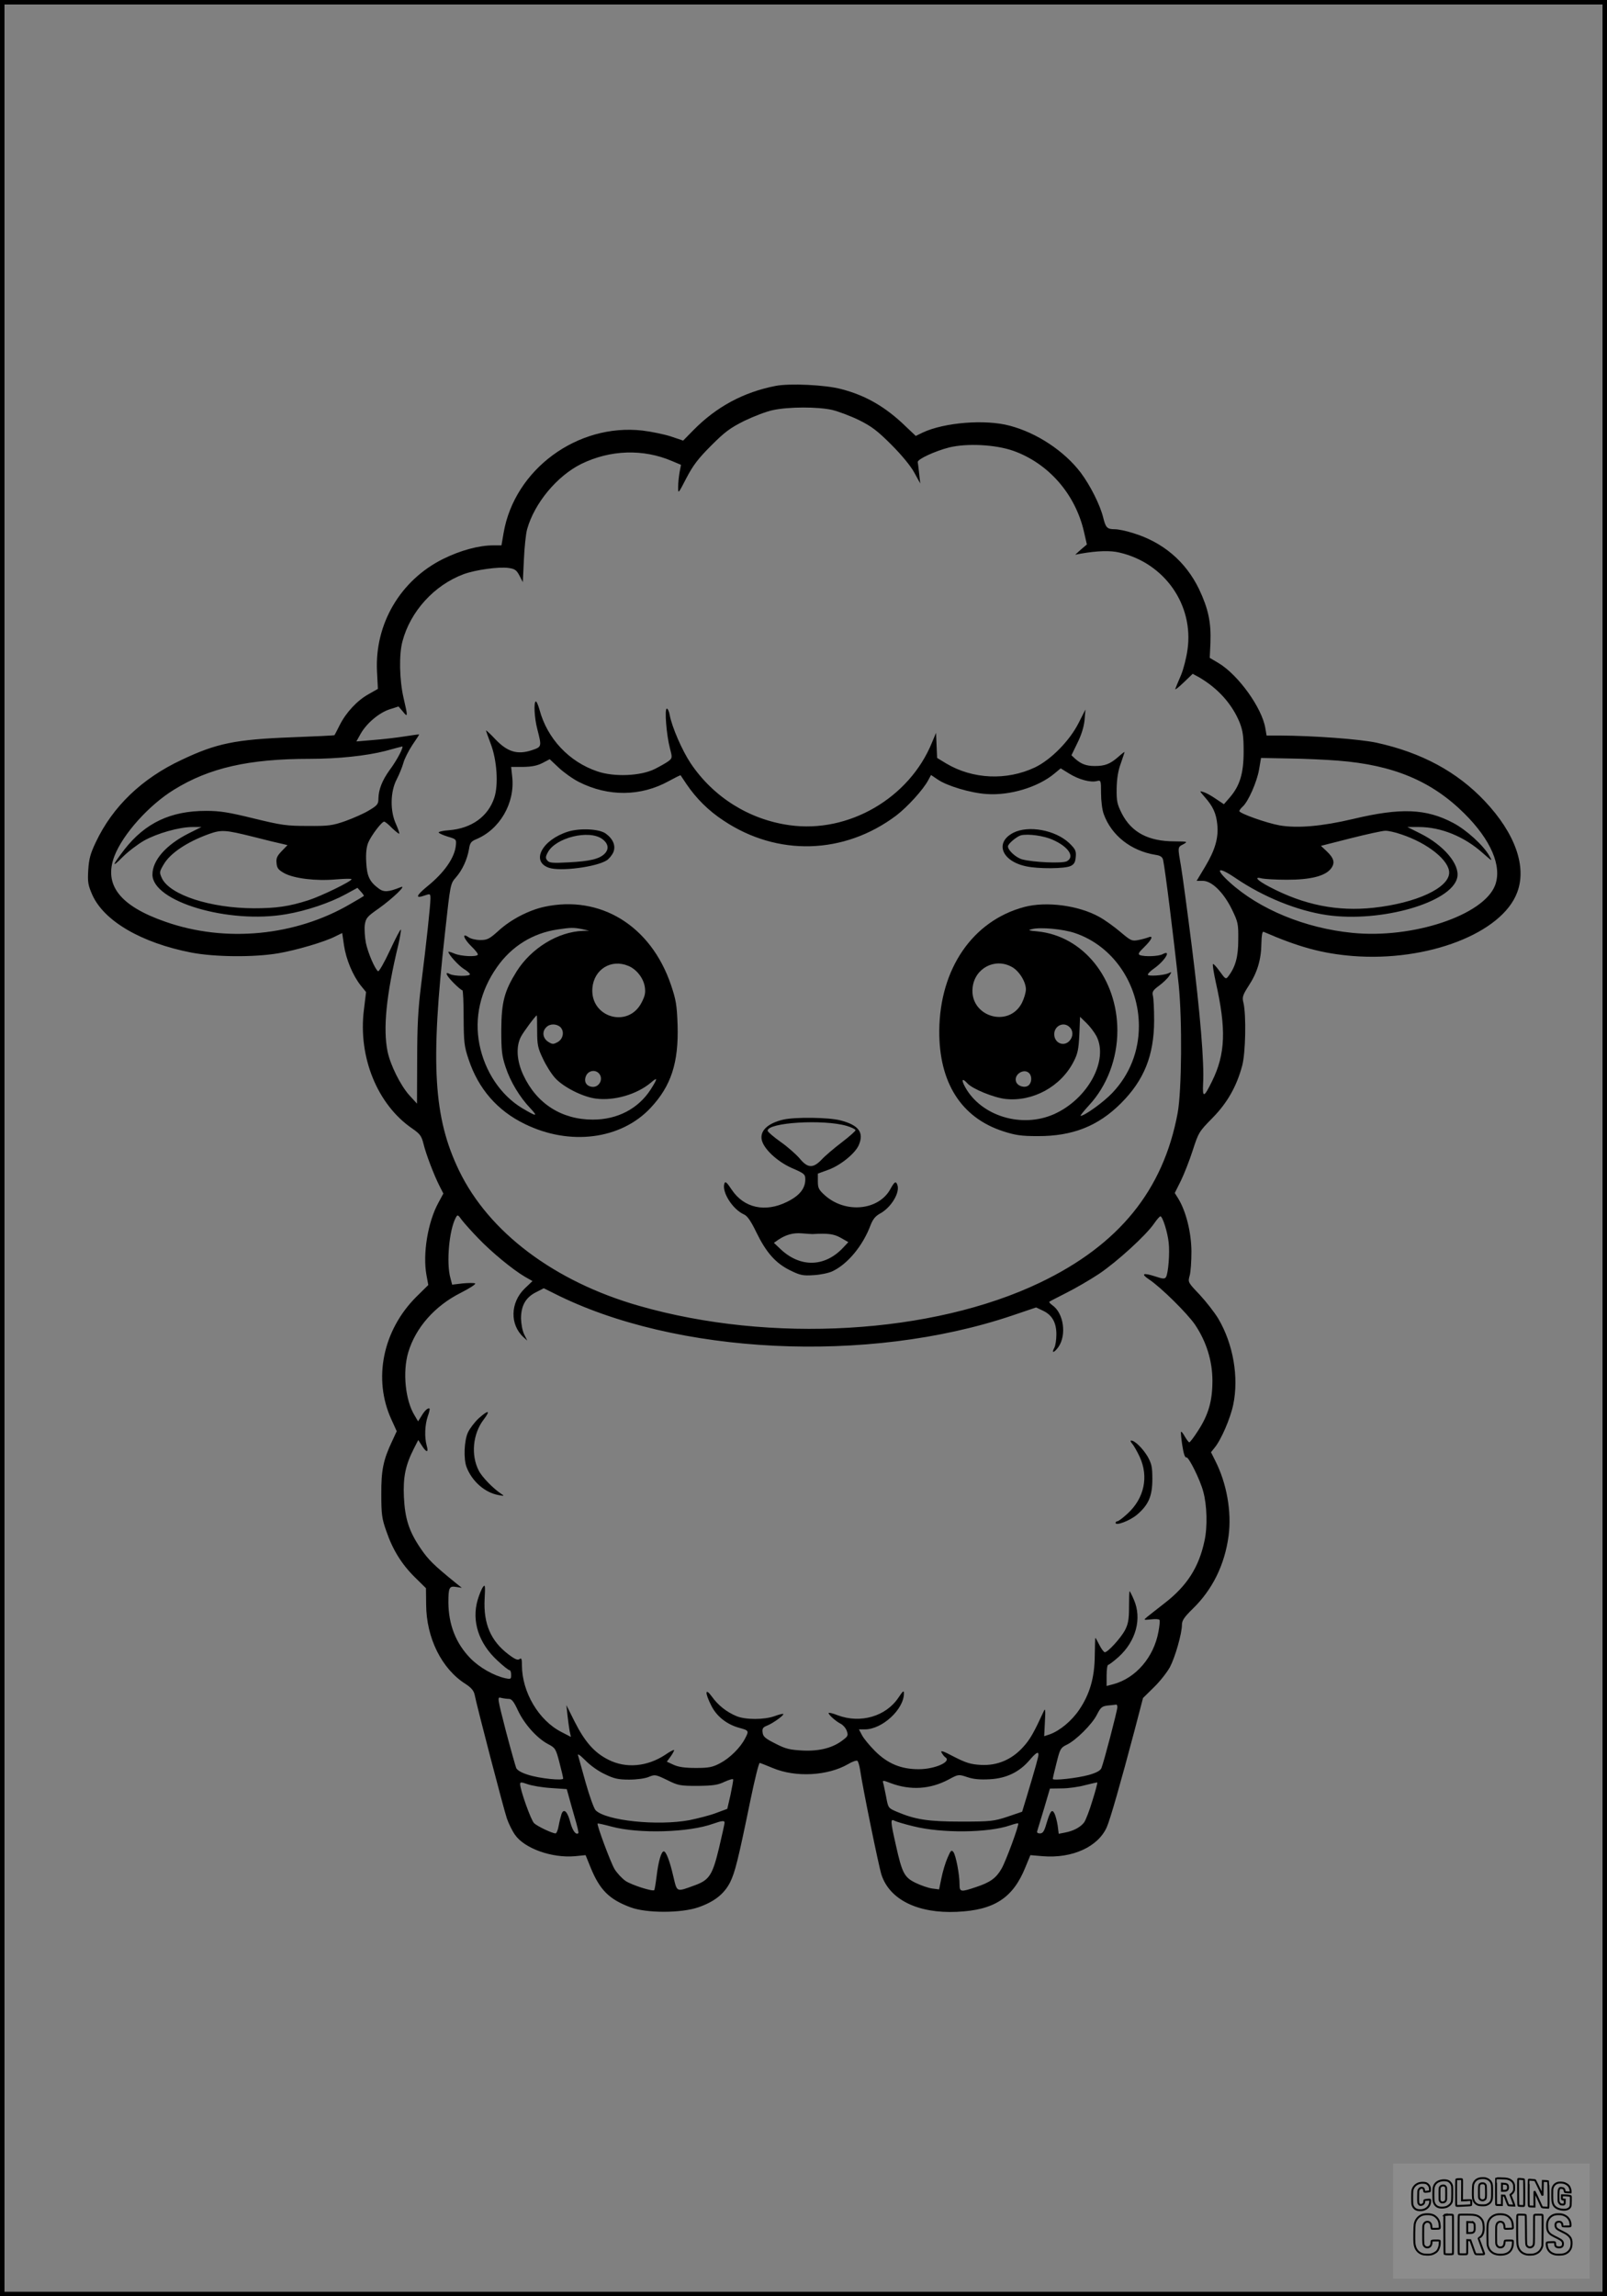 <?xml version="1.0" encoding="UTF-8"?>
<svg xmlns="http://www.w3.org/2000/svg" version="1.0" width="896pt" height="1280pt" viewBox="0 0 896 1280" preserveAspectRatio="xMidYMid meet">
  <rect x="0" y="0" width="896" height="1280" fill="#808080" stroke="none"/>
  <g transform="translate(0.00 0.00) scale(1)">
    <g transform="translate(0,1280) scale(0.1,-0.1)" fill="#000000" stroke="none">
      <path d="M4325 10649 c-180 -35 -331 -117 -458 -246 l-58 -59 -68 23 c-37 12 -109 27 -159 33 -363 41 -713 -217 -774 -570 l-12 -70 -46 0 c-80 0 -183 -28 -280 -76 -237 -118 -381 -361 -368 -626 l5 -98 -51 -29 c-64 -35 -127 -103 -162 -173 -14 -29 -28 -54 -29 -56 -2 -2 -110 -7 -241 -12 -313 -12 -418 -34 -610 -125 -223 -104 -386 -261 -480 -460 -30 -63 -38 -92 -42 -155 -4 -68 -1 -84 23 -139 66 -146 274 -267 552 -321 131 -25 348 -27 484 -4 100 17 261 64 320 95 l37 18 10 -69 c12 -79 49 -167 93 -223 l30 -37 -12 -99 c-33 -263 75 -529 270 -662 43 -30 51 -41 62 -84 13 -56 59 -176 90 -237 l21 -41 -27 -50 c-60 -109 -89 -287 -67 -406 l10 -54 -67 -66 c-187 -187 -242 -458 -139 -683 l30 -66 -25 -54 c-50 -105 -62 -164 -61 -298 0 -110 3 -135 28 -205 36 -105 86 -185 160 -258 l61 -60 1 -91 c1 -187 87 -359 220 -443 31 -20 45 -37 50 -58 12 -63 164 -645 180 -691 9 -27 29 -68 45 -91 53 -77 206 -131 334 -120 l60 6 28 -69 c51 -125 104 -178 223 -222 88 -33 281 -33 377 0 90 31 145 75 178 140 27 55 44 121 113 457 24 116 47 209 52 208 5 -1 38 -14 74 -29 127 -53 305 -43 418 22 23 14 46 22 52 19 5 -3 12 -27 16 -53 13 -92 104 -538 119 -583 46 -139 204 -216 420 -206 208 9 313 77 382 248 l28 68 70 -6 c164 -13 307 52 356 162 19 43 78 249 155 540 l47 180 61 60 c34 33 73 83 89 112 29 55 67 187 67 236 0 24 13 43 60 89 110 107 178 244 200 406 18 134 -10 294 -75 421 l-23 46 20 25 c36 43 88 163 104 240 32 153 0 338 -83 479 -21 35 -68 95 -104 134 -66 69 -66 70 -56 106 6 20 10 81 10 136 -1 106 -30 222 -73 293 l-20 32 34 68 c18 37 48 113 66 169 32 99 35 105 109 180 84 85 136 177 167 293 19 70 23 283 7 350 -8 31 -5 42 29 95 48 73 70 146 71 236 1 44 5 68 12 65 198 -86 328 -121 497 -135 417 -33 832 127 917 354 55 144 -11 330 -181 510 -154 163 -352 270 -603 325 -94 20 -348 39 -542 40 l-71 0 -7 41 c-19 114 -151 297 -261 363 l-49 29 4 85 c4 114 -12 189 -64 299 -75 154 -201 261 -369 312 -37 12 -82 21 -100 21 -43 0 -51 8 -65 65 -17 70 -72 179 -125 250 -91 120 -244 222 -396 262 -137 37 -366 18 -485 -38 l-39 -19 -56 53 c-111 108 -223 173 -359 208 -88 24 -289 33 -366 18z m315 -134 c36 -9 103 -34 150 -57 70 -35 102 -59 180 -137 57 -57 109 -120 128 -156 l33 -60 -6 54 c-3 30 -7 59 -8 65 -3 16 97 62 176 82 100 24 257 16 357 -19 196 -70 346 -241 394 -452 l16 -70 -33 -28 -32 -29 32 6 c92 16 165 18 214 6 252 -58 416 -292 380 -542 -6 -44 -22 -107 -36 -141 -15 -34 -29 -69 -32 -77 -3 -8 17 7 46 35 l51 49 33 -18 c108 -62 187 -151 229 -254 18 -47 22 -76 22 -162 0 -121 -21 -190 -77 -255 l-33 -38 -45 30 c-24 17 -55 34 -69 38 -24 8 -23 7 8 -29 45 -51 63 -90 69 -151 8 -75 -12 -143 -67 -235 l-48 -80 34 0 c50 0 115 -63 162 -158 35 -72 37 -81 36 -172 0 -95 -16 -151 -56 -203 -13 -17 -16 -15 -47 28 -18 25 -35 44 -38 41 -3 -3 4 -47 15 -98 60 -264 55 -403 -20 -555 -45 -92 -54 -95 -50 -14 7 116 -16 391 -63 766 -25 198 -52 398 -60 445 -19 110 -20 107 13 124 26 15 24 15 -49 16 -146 0 -240 50 -294 155 -26 52 -30 68 -29 139 1 55 8 100 23 140 11 33 21 61 21 64 0 2 -16 -10 -36 -28 -45 -39 -73 -50 -130 -50 -48 0 -76 11 -110 41 l-20 19 33 68 c22 44 36 89 40 127 l5 60 -38 -75 c-50 -99 -154 -205 -244 -248 -157 -74 -346 -66 -494 22 l-51 31 -3 70 -3 70 -23 -55 c-126 -309 -465 -506 -793 -460 -225 31 -425 156 -552 345 -48 72 -104 201 -117 269 -3 20 -11 36 -16 36 -14 0 -2 -147 17 -220 14 -53 14 -56 -8 -73 -12 -9 -47 -29 -77 -44 -79 -39 -226 -45 -319 -13 -158 53 -280 183 -323 344 -7 25 -16 46 -20 46 -13 0 -9 -91 8 -155 25 -98 25 -98 -31 -117 -80 -26 -135 -10 -202 60 -29 31 -53 53 -53 50 0 -3 12 -37 26 -74 35 -91 44 -229 20 -301 -35 -105 -127 -171 -253 -181 -34 -2 -60 -9 -57 -13 3 -5 26 -15 52 -23 44 -13 47 -15 44 -45 -5 -70 -64 -155 -161 -233 -63 -52 -67 -69 -11 -49 29 10 30 9 30 -19 0 -35 -23 -251 -52 -480 -17 -135 -22 -231 -22 -418 l-1 -244 -43 47 c-49 55 -105 167 -121 243 -26 127 -8 315 60 596 10 44 16 82 14 84 -3 3 -30 -50 -61 -116 -31 -67 -61 -119 -66 -116 -17 11 -56 101 -68 158 -6 32 -9 77 -6 101 6 38 13 46 79 92 77 55 157 132 122 118 -70 -28 -94 -29 -122 -9 -53 39 -67 70 -71 147 -3 50 1 84 11 110 17 40 75 117 89 117 5 0 25 -16 44 -36 20 -19 38 -33 40 -31 2 2 -6 26 -18 53 -34 73 -32 182 4 250 14 27 31 69 37 91 6 23 29 68 50 100 22 32 39 58 38 59 -1 1 -38 -4 -82 -11 -44 -7 -122 -16 -174 -20 l-94 -8 24 43 c33 58 101 116 161 136 l50 16 24 -28 c28 -35 29 -31 4 76 -23 100 -26 242 -6 315 44 167 177 313 340 374 67 25 199 43 252 35 35 -5 44 -12 60 -42 l19 -37 6 125 c3 69 11 145 18 170 41 146 167 297 302 364 162 79 345 85 506 16 l50 -21 -8 -42 c-4 -23 -8 -60 -8 -82 0 -39 0 -39 46 50 37 71 66 109 138 181 76 76 105 98 185 138 52 25 124 53 160 60 88 19 250 19 330 1z m-2411 -1917 c-12 -24 -37 -65 -57 -91 -41 -57 -61 -108 -62 -157 0 -32 -5 -39 -52 -67 -29 -18 -89 -44 -133 -60 -72 -25 -93 -28 -210 -27 -118 0 -145 4 -301 42 -139 34 -187 42 -265 42 -198 0 -339 -67 -455 -215 -69 -90 -74 -107 -11 -43 31 31 85 72 120 92 73 41 197 76 270 76 l50 0 -70 -35 c-126 -63 -203 -150 -203 -230 0 -151 425 -277 746 -221 113 19 245 64 331 111 l66 36 19 -21 c11 -12 18 -23 17 -24 -2 -2 -35 -22 -74 -44 -306 -180 -698 -218 -1033 -100 -254 88 -345 206 -284 366 47 122 192 284 332 370 197 122 418 172 756 172 160 0 317 17 423 44 47 13 89 24 94 25 4 0 -2 -18 -14 -41z m5231 -38 c309 -24 523 -114 705 -295 148 -147 211 -294 171 -400 -64 -167 -460 -299 -796 -265 -263 26 -518 131 -684 282 -86 78 -66 91 35 22 155 -105 343 -181 508 -205 301 -43 695 70 726 209 16 73 -74 180 -206 246 l-72 36 64 0 c123 0 253 -53 355 -144 56 -49 57 -50 38 -17 -32 58 -129 146 -202 184 -151 80 -293 85 -557 22 -174 -41 -310 -53 -410 -36 -73 13 -225 67 -225 80 0 4 9 16 19 25 31 28 79 137 91 206 l11 65 157 -3 c86 -1 209 -7 272 -12z m-4232 -119 c164 -83 345 -81 501 5 35 19 64 34 66 32 1 -2 15 -23 32 -48 55 -81 123 -149 207 -204 301 -201 673 -190 963 28 63 48 152 146 179 198 l15 28 37 -25 c52 -36 183 -75 271 -81 131 -10 289 38 380 114 l35 29 47 -29 c53 -33 118 -51 154 -42 23 6 24 5 24 -68 0 -41 6 -92 15 -116 43 -119 152 -205 288 -227 28 -4 39 -12 43 -28 12 -58 57 -416 87 -697 20 -196 17 -592 -6 -715 -80 -429 -326 -733 -766 -944 -600 -288 -1502 -341 -2237 -130 -472 135 -837 410 -1003 753 -143 296 -161 594 -79 1325 30 274 30 275 61 310 36 41 63 100 73 158 5 34 12 43 38 54 133 54 219 202 203 348 l-6 56 67 0 c49 1 79 7 108 22 l40 21 51 -48 c28 -26 78 -62 112 -79z m-1818 -305 c74 -19 148 -37 164 -40 l29 -7 -32 -33 c-26 -27 -32 -40 -29 -67 2 -28 10 -38 44 -57 55 -29 175 -44 287 -34 48 4 87 5 87 1 0 -12 -171 -95 -240 -117 -109 -35 -180 -45 -305 -45 -242 1 -467 74 -512 167 -15 33 -15 36 10 78 36 62 130 125 252 169 70 25 92 23 245 -15z m6403 13 c148 -49 267 -145 267 -213 0 -85 -183 -170 -421 -196 -201 -22 -388 15 -580 116 -71 37 -91 60 -41 47 15 -3 77 -7 137 -7 131 0 212 20 245 61 25 32 19 58 -23 98 l-32 30 165 42 c91 23 178 42 193 42 15 1 56 -8 90 -20z m-5145 -2253 c75 -78 191 -173 257 -212 l44 -25 -44 -42 c-80 -78 -83 -201 -6 -271 l21 -19 -17 34 c-10 20 -17 57 -18 89 0 72 26 118 84 147 l43 22 60 -30 c676 -341 1747 -393 2549 -123 l136 46 38 -18 c51 -24 75 -66 75 -132 0 -29 -5 -62 -11 -74 -18 -33 -3 -31 22 3 47 67 30 189 -33 233 -12 9 -20 17 -17 20 2 2 45 24 94 49 50 25 133 73 184 107 99 67 260 213 306 280 15 22 31 40 35 40 12 0 40 -88 46 -146 7 -57 -2 -172 -15 -193 -7 -11 -18 -10 -60 4 -68 22 -82 15 -34 -17 65 -43 212 -188 256 -252 63 -94 97 -201 97 -313 0 -112 -22 -189 -80 -278 -23 -36 -45 -65 -49 -65 -3 0 -14 14 -24 31 -10 18 -19 30 -22 28 -2 -3 1 -37 7 -76 7 -46 15 -70 23 -67 12 5 77 -125 94 -191 21 -76 24 -196 7 -273 -31 -148 -98 -252 -222 -348 -42 -33 -86 -67 -98 -77 -21 -18 -21 -18 21 -14 24 3 45 2 48 -3 3 -4 0 -34 -6 -66 -26 -142 -126 -258 -251 -292 l-38 -10 0 59 c0 32 4 59 9 59 5 0 31 20 58 44 97 88 131 214 85 319 -11 26 -22 47 -24 47 -2 0 -3 -39 -3 -88 0 -71 -5 -95 -23 -130 -24 -44 -95 -122 -112 -122 -5 0 -19 18 -30 40 -11 22 -21 40 -23 40 -1 0 -2 -44 -3 -99 -1 -123 -28 -215 -87 -302 -42 -62 -108 -117 -165 -137 l-30 -10 4 81 c4 67 2 78 -7 57 -55 -119 -75 -155 -114 -198 -64 -71 -145 -105 -236 -100 -56 3 -82 11 -149 45 -62 33 -78 38 -70 23 6 -10 15 -22 20 -25 39 -24 -56 -67 -148 -67 -98 0 -173 31 -243 101 -31 31 -64 71 -73 89 l-17 32 33 0 c97 0 218 112 218 201 0 18 -6 13 -30 -23 -70 -106 -213 -147 -340 -99 -27 11 -50 16 -50 12 0 -10 40 -46 68 -60 13 -7 28 -24 33 -39 9 -24 7 -30 -18 -49 -56 -45 -130 -65 -225 -61 -75 4 -97 9 -155 39 -56 28 -69 39 -71 62 -3 22 2 29 25 38 31 12 97 59 90 65 -2 2 -24 -3 -48 -12 -58 -21 -163 -21 -213 0 -55 23 -102 60 -137 109 -38 52 -40 22 -3 -51 30 -60 87 -105 158 -124 51 -14 53 -16 30 -59 -26 -51 -85 -109 -138 -137 -43 -23 -64 -27 -136 -27 -60 0 -96 5 -123 17 l-39 18 22 30 c12 17 20 33 18 35 -2 2 -24 -9 -48 -26 -101 -67 -220 -78 -318 -28 -78 39 -131 99 -189 214 l-45 90 6 -56 c3 -30 9 -70 12 -88 l7 -33 -52 27 c-127 64 -221 223 -221 373 0 35 -3 42 -13 34 -10 -8 -25 -2 -62 26 -99 75 -140 171 -133 309 4 74 3 83 -9 67 -8 -11 -21 -43 -30 -73 -34 -118 6 -241 110 -337 32 -30 62 -54 68 -54 5 0 9 -12 9 -26 0 -24 -2 -25 -32 -19 -64 14 -144 59 -195 111 -81 83 -122 187 -123 311 0 84 5 93 43 87 l32 -5 -35 28 c-123 100 -151 128 -193 189 -67 98 -89 168 -95 290 -5 111 9 177 55 268 l25 49 20 -31 c26 -41 39 -41 27 0 -13 47 -10 116 6 163 8 21 12 41 10 43 -7 7 -27 -10 -45 -41 l-19 -30 -20 34 c-51 83 -67 241 -35 350 41 138 148 260 294 333 49 25 85 48 79 52 -6 3 -37 3 -69 0 l-59 -7 -10 38 c-23 83 -7 266 30 335 10 19 12 18 35 -14 14 -18 55 -64 92 -102z m169 -2566 c16 0 28 -15 51 -65 36 -76 105 -153 166 -186 42 -22 45 -26 65 -103 12 -45 21 -85 21 -90 0 -13 -132 0 -196 21 -36 11 -60 25 -66 38 -4 11 -31 105 -58 208 -47 183 -48 189 -27 183 12 -3 32 -6 44 -6z m3393 -46 c0 -19 -76 -309 -89 -340 -6 -14 -28 -26 -70 -38 -66 -18 -201 -33 -201 -22 0 4 9 44 21 90 19 77 23 84 56 100 51 24 142 114 169 168 21 41 28 47 61 51 21 2 41 4 46 5 4 1 7 -5 7 -14z m-2857 -374 c51 -25 75 -30 135 -30 42 0 88 6 109 15 34 14 38 14 102 -17 62 -31 72 -33 171 -33 86 1 113 5 150 23 25 11 46 18 48 13 1 -4 -6 -43 -15 -86 l-18 -78 -62 -23 c-33 -13 -101 -30 -149 -40 -179 -33 -465 -3 -523 55 -9 9 -34 78 -55 152 -21 74 -40 143 -43 154 -4 12 11 2 41 -28 26 -27 73 -61 109 -77z m2417 109 c0 -12 -17 -73 -66 -236 l-25 -82 -82 -28 c-76 -25 -94 -27 -257 -27 -185 0 -257 11 -360 55 -47 20 -48 21 -59 82 -7 34 -14 70 -17 79 -4 15 -1 15 43 -2 110 -41 220 -34 323 21 54 29 54 29 103 13 35 -12 72 -15 126 -12 92 5 164 40 220 105 37 43 51 52 51 32z m-2717 -186 l87 -6 10 -36 c5 -20 21 -74 34 -121 14 -46 23 -86 21 -88 -13 -13 -32 12 -44 56 -16 63 -37 85 -50 51 -4 -13 -12 -43 -16 -66 -4 -24 -12 -43 -18 -43 -19 1 -100 39 -119 57 -17 15 -78 186 -78 218 0 12 6 12 43 -1 23 -8 81 -18 130 -21z m3018 -70 c-16 -54 -37 -108 -46 -121 -20 -27 -59 -48 -106 -57 l-36 -7 -6 47 c-4 25 -12 55 -18 67 -14 26 -23 14 -45 -59 -12 -42 -20 -53 -36 -53 -12 0 -18 5 -15 13 2 6 19 63 38 125 l33 112 66 1 c36 0 94 8 130 18 36 9 67 16 68 15 2 -2 -10 -47 -27 -101z m-999 -143 c159 -40 419 -37 540 5 23 8 44 13 45 11 7 -6 -69 -212 -93 -253 -30 -52 -63 -76 -142 -102 -86 -29 -92 -28 -92 16 0 54 -20 159 -34 179 -11 14 -15 10 -33 -32 -12 -27 -27 -78 -34 -113 l-13 -63 -39 5 c-21 3 -62 17 -91 31 -64 31 -76 54 -111 211 -31 137 -31 149 -6 135 11 -5 57 -19 103 -30z m-1052 20 c0 -6 -14 -69 -31 -141 -36 -150 -54 -178 -132 -207 -107 -39 -101 -42 -122 45 -20 88 -41 143 -54 143 -14 0 -30 -55 -40 -138 -5 -41 -11 -76 -13 -78 -9 -9 -125 28 -160 51 -20 14 -48 44 -62 67 -23 40 -100 248 -94 253 2 2 37 -6 78 -17 152 -41 431 -33 566 16 49 17 64 19 64 6z"></path>
      <path d="M3166 8164 c-144 -46 -207 -166 -106 -201 63 -22 266 4 324 42 13 9 29 29 36 45 14 35 -1 73 -42 103 -36 27 -145 32 -212 11z m192 -41 c34 -25 39 -56 13 -82 -29 -29 -82 -42 -201 -48 -88 -5 -108 -3 -118 10 -11 13 -11 21 2 45 43 83 231 129 304 75z"></path>
      <path d="M5650 8158 c-105 -54 -66 -158 71 -187 68 -15 218 -14 249 2 19 9 26 22 28 51 3 33 -2 43 -37 77 -77 72 -226 100 -311 57z m217 -38 c90 -39 128 -96 81 -121 -25 -13 -188 -6 -250 11 -34 10 -78 50 -78 72 0 15 50 56 73 62 42 9 126 -3 174 -24z"></path>
      <path d="M3034 7745 c-86 -19 -185 -70 -253 -132 -52 -47 -64 -53 -103 -53 -24 0 -54 7 -66 16 -39 27 -27 -9 17 -52 22 -21 38 -42 35 -46 -8 -13 -92 -9 -129 6 -19 8 -35 13 -35 10 0 -14 56 -76 86 -95 19 -11 34 -25 34 -30 0 -12 -87 -11 -111 1 -32 18 -22 -7 21 -50 22 -22 43 -40 48 -40 4 0 7 -69 7 -152 1 -139 3 -160 28 -234 54 -163 160 -285 312 -359 252 -124 538 -87 703 90 114 122 156 251 150 460 -4 114 -9 142 -37 225 -112 330 -394 503 -707 435z m211 -124 l40 -9 -35 -1 c-139 -5 -287 -96 -369 -225 -69 -111 -85 -171 -86 -326 0 -116 3 -145 24 -208 27 -82 78 -167 139 -231 44 -47 34 -46 -47 2 -119 72 -208 204 -238 356 -29 148 5 298 98 430 81 116 200 190 339 210 73 11 88 11 135 2z m258 -205 c45 -18 84 -67 92 -116 5 -32 2 -50 -17 -87 -74 -148 -289 -85 -275 80 9 104 105 163 200 123z m-508 -364 c0 -76 4 -95 32 -153 17 -37 47 -85 68 -108 46 -51 155 -106 228 -115 102 -13 227 23 306 89 39 34 39 25 -1 -38 -69 -107 -185 -168 -322 -168 -175 0 -314 89 -388 248 -37 79 -42 158 -14 213 15 29 83 120 89 120 1 0 2 -39 2 -88z m130 22 c23 -24 15 -66 -16 -83 -24 -13 -29 -13 -53 2 -30 20 -35 57 -10 81 20 21 58 20 79 0z m213 -256 c30 -30 3 -83 -39 -76 -32 5 -45 31 -31 62 13 28 49 35 70 14z"></path>
      <path d="M5710 7744 c-287 -77 -470 -344 -473 -689 -2 -289 122 -485 356 -561 68 -22 101 -27 192 -27 195 -1 338 56 465 183 129 129 184 266 185 460 0 63 -3 126 -7 140 -5 21 0 30 34 55 23 17 48 41 57 55 15 23 15 24 -4 15 -29 -13 -115 -18 -115 -8 0 6 15 21 34 34 62 44 100 108 48 80 -22 -12 -100 -15 -126 -5 -13 5 -8 14 24 45 42 41 53 66 23 54 -10 -4 -35 -11 -56 -15 -36 -7 -42 -4 -100 45 -34 29 -87 67 -118 84 -115 64 -295 88 -419 55z m283 -145 c212 -71 357 -283 357 -519 0 -141 -52 -271 -148 -372 -48 -51 -155 -128 -177 -128 -4 0 18 27 48 60 99 107 157 259 157 415 0 291 -191 528 -445 553 -52 5 -56 7 -30 13 47 12 173 0 238 -22z m-353 -188 c41 -21 80 -83 80 -126 0 -17 -10 -51 -22 -75 -74 -144 -294 -76 -275 86 12 106 123 166 217 115z m473 -386 c70 -135 -48 -352 -237 -436 -179 -79 -404 -11 -494 150 -24 43 -18 55 12 22 28 -31 148 -80 213 -87 152 -16 308 69 379 208 23 44 28 69 32 151 l4 99 35 -34 c19 -18 44 -51 56 -73z m-149 49 c21 -20 20 -53 -1 -76 -32 -35 -85 -12 -85 37 0 48 54 72 86 39z m-226 -256 c17 -17 15 -53 -3 -68 -20 -17 -62 -5 -70 21 -13 40 44 76 73 47z"></path>
      <path d="M4367 6559 c-85 -20 -130 -61 -120 -112 10 -50 85 -121 168 -158 70 -30 75 -35 75 -63 0 -51 -32 -91 -101 -125 -122 -61 -241 -35 -309 67 -28 42 -36 49 -41 35 -16 -47 46 -145 110 -173 18 -8 38 -37 68 -99 55 -113 107 -172 188 -212 57 -28 71 -31 132 -27 37 2 85 12 105 22 86 41 170 144 212 257 13 33 27 50 52 64 62 33 114 118 97 161 -8 22 -16 17 -38 -23 -65 -121 -252 -139 -367 -35 -33 30 -38 40 -38 77 l0 43 60 22 c68 25 151 93 169 139 29 69 -2 110 -104 136 -65 17 -254 19 -318 4z m354 -35 c27 -8 49 -19 49 -24 0 -5 -35 -36 -77 -68 -43 -33 -94 -76 -112 -96 -48 -50 -78 -48 -123 7 -20 23 -67 65 -106 92 -39 28 -71 55 -72 62 -1 46 311 65 441 27z m-191 -603 c87 5 119 1 158 -21 l42 -24 -32 -34 c-102 -106 -237 -108 -346 -5 l-37 35 24 17 c43 29 85 40 131 36 25 -2 52 -4 60 -4z"></path>
      <path d="M2668 4893 c-22 -21 -49 -56 -59 -78 -21 -45 -25 -147 -8 -192 30 -80 103 -144 179 -157 31 -6 33 -5 16 6 -46 30 -109 95 -127 131 -44 86 -33 204 27 283 41 54 28 57 -28 7z"></path>
      <path d="M6313 4752 c8 -9 27 -42 41 -72 52 -111 26 -232 -67 -317 -26 -24 -51 -43 -57 -43 -5 0 -10 -4 -10 -9 0 -18 80 12 120 46 64 55 85 103 85 198 0 69 -4 86 -27 127 -28 46 -71 88 -91 88 -6 0 -3 -8 6 -18z"></path>
    </g>
  </g>
  <rect x="0.0" y="0.0" width="896.0" height="1280.0" fill="none" stroke="black" stroke-width="5"></rect>
  <g transform="translate(776.77 1206.00) scale(0.107)" opacity="1.0">
    <rect x="0" y="0" width="1024.0" height="600.0" fill="white" fill-opacity="0.1"></rect>
    <g transform="translate(0,650) scale(0.1,-0.1)" stroke="none">
      <path fill="none" stroke="#000000" stroke-width="100" d="M4491 5720 c-164 -43 -269 -147 -319 -315 -19 -65 -29 -577 -13 -693 25 -190 116 -310 276 -367 63 -23 284 -32 370 -16 122 22 249 110 294 205 51 104 56 150 56 496 0 341 -4 385 -48 478 -46 100 -156 184 -282 217 -83 21 -241 19 -334 -5z m270 -273 c19 -12 43 -40 54 -62 18 -37 20 -64 23 -320 5 -339 -1 -384 -56 -436 -87 -82 -235 -56 -289 51 -22 43 -23 53 -23 335 0 314 7 370 52 412 34 32 66 42 139 42 53 1 73 -4 100 -22z"></path>
      <path fill="none" stroke="#000000" stroke-width="100" d="M5367 5723 c-4 -3 -7 -311 -7 -683 0 -618 1 -679 17 -691 12 -10 51 -14 152 -14 l136 0 3 248 2 248 67 -3 67 -3 34 -85 c18 -47 58 -152 89 -235 30 -82 63 -158 73 -168 14 -15 40 -19 165 -24 l148 -6 -5 34 c-4 19 -49 143 -102 276 -53 133 -96 246 -96 251 0 6 15 19 33 31 53 33 104 92 134 156 27 57 28 67 27 195 0 115 -4 144 -23 193 -31 80 -76 135 -148 183 -83 56 -166 82 -303 94 -129 11 -453 14 -463 3z m541 -300 c55 -27 77 -73 77 -163 0 -61 -4 -82 -23 -111 -34 -55 -73 -69 -191 -69 l-101 0 0 187 0 186 101 -6 c66 -4 114 -12 137 -24z"></path>
      <path fill="none" stroke="#000000" stroke-width="100" d="M6514 5685 c-4 -9 -5 -320 -2 -690 3 -511 7 -678 16 -687 19 -19 273 -30 291 -13 11 11 13 126 12 675 -1 364 -6 672 -11 685 -11 28 -27 31 -187 40 -99 6 -114 5 -119 -10z"></path>
      <path fill="none" stroke="#000000" stroke-width="100" d="M3355 5683 c-27 -3 -55 -9 -62 -15 -10 -8 -13 -150 -13 -683 0 -592 2 -674 15 -685 12 -10 52 -11 173 -6 362 15 578 29 590 38 8 7 12 46 12 129 0 108 -2 119 -20 129 -11 6 -24 9 -28 7 -4 -3 -103 -8 -221 -12 l-214 -7 5 545 c4 384 2 549 -5 556 -11 11 -120 12 -232 4z"></path>
      <path fill="none" stroke="#000000" stroke-width="100" d="M7067 5654 c-4 -4 -7 -310 -7 -680 0 -625 1 -673 18 -692 15 -18 31 -21 152 -24 l134 -3 -3 400 c-2 277 1 397 8 390 11 -11 153 -311 251 -530 96 -215 128 -281 142 -292 7 -6 82 -14 165 -17 l153 -7 11 28 c14 34 3 1333 -11 1347 -5 5 -70 11 -144 14 l-136 5 -1 -54 c-1 -30 -5 -200 -8 -379 l-6 -325 -73 150 c-40 83 -123 256 -184 385 -61 129 -117 242 -125 252 -11 12 -40 18 -121 22 -59 4 -130 9 -157 12 -28 3 -54 2 -58 -2z"></path>
      <path fill="none" stroke="#000000" stroke-width="100" d="M2507 5614 c-220 -49 -342 -159 -394 -357 -24 -91 -24 -641 0 -740 57 -233 232 -339 510 -310 56 6 127 21 158 33 76 29 187 114 226 174 64 95 67 114 71 505 2 232 -1 371 -8 404 -27 126 -116 235 -228 278 -74 29 -236 35 -335 13z m191 -281 c15 -11 36 -35 47 -54 19 -32 20 -52 20 -349 0 -309 0 -316 -23 -362 -31 -62 -75 -89 -155 -95 -53 -4 -67 -2 -97 19 -19 13 -44 41 -55 63 -19 37 -20 60 -20 350 0 337 2 351 60 405 54 51 169 63 223 23z"></path>
      <path fill="none" stroke="#000000" stroke-width="100" d="M8568 5491 c-133 -43 -219 -134 -262 -280 -13 -45 -16 -107 -16 -343 0 -320 9 -395 60 -506 73 -156 258 -255 506 -269 191 -11 324 47 376 165 19 42 22 70 26 288 4 209 3 242 -11 256 -19 18 -186 38 -347 41 l-105 2 -3 -95 c-1 -52 2 -102 7 -109 6 -10 33 -16 75 -19 l66 -4 0 -105 c0 -98 -1 -105 -26 -130 -23 -23 -31 -25 -99 -21 -64 3 -79 7 -112 34 -21 16 -49 52 -63 80 -25 49 -25 51 -25 324 0 303 6 348 56 402 28 29 32 30 99 26 105 -6 152 -50 167 -158 8 -53 9 -54 48 -62 22 -5 90 -10 150 -11 l110 -2 3 43 c4 52 -30 180 -66 245 -53 99 -179 183 -317 212 -96 20 -226 18 -297 -4z"></path>
      <path fill="none" stroke="#000000" stroke-width="100" d="M1390 5484 c-203 -45 -359 -207 -390 -404 -13 -83 -13 -616 0 -694 20 -123 100 -235 203 -281 98 -45 271 -51 387 -13 211 67 340 238 340 451 0 54 -3 69 -17 74 -24 9 -264 -15 -280 -28 -7 -7 -13 -31 -13 -60 0 -56 -13 -95 -43 -128 -31 -34 -95 -61 -144 -61 -35 0 -48 6 -77 35 -52 52 -58 99 -54 423 3 257 5 280 24 323 42 89 120 132 202 109 53 -14 72 -42 81 -120 11 -90 15 -92 150 -79 62 6 125 15 138 20 25 9 25 10 21 107 -3 82 -9 106 -33 155 -33 68 -97 130 -163 160 -60 27 -235 33 -332 11z"></path>
      <path fill="none" stroke="#000000" stroke-width="100" d="M1600 3845 c-239 -44 -424 -235 -476 -495 -22 -109 -33 -831 -15 -1000 31 -300 174 -492 425 -572 45 -15 100 -21 211 -25 181 -6 263 8 380 66 147 73 214 152 266 311 26 78 32 117 37 219 4 98 2 125 -9 132 -22 14 -393 11 -407 -3 -7 -7 -12 -39 -12 -73 0 -169 -84 -275 -217 -275 -68 0 -110 18 -150 64 -65 73 -68 99 -68 606 0 446 1 456 22 515 78 208 337 201 392 -11 6 -23 13 -75 16 -115 3 -41 10 -78 15 -83 10 -10 289 -10 357 0 63 9 67 18 60 147 -12 210 -62 331 -181 445 -86 82 -165 123 -280 146 -94 19 -261 20 -366 1z"></path>
      <path fill="none" stroke="#000000" stroke-width="100" d="M5376 3840 c-151 -39 -268 -118 -350 -237 -106 -157 -118 -245 -114 -863 4 -463 5 -477 27 -550 33 -106 72 -178 131 -243 123 -135 290 -197 526 -197 326 0 528 127 610 384 34 106 48 339 20 349 -29 12 -386 9 -400 -2 -7 -6 -16 -44 -20 -85 -17 -192 -81 -266 -226 -266 -93 1 -163 55 -197 152 -16 48 -18 92 -18 503 0 437 1 452 22 520 26 81 57 119 121 147 78 35 188 8 237 -56 30 -40 55 -133 55 -206 0 -92 6 -95 157 -92 70 1 161 5 201 8 87 8 88 9 78 158 -12 189 -62 314 -170 422 -76 76 -130 109 -241 144 -102 33 -337 38 -449 10z"></path>
      <path fill="none" stroke="#000000" stroke-width="100" d="M8441 3845 c-204 -45 -357 -196 -406 -402 -24 -99 -17 -331 13 -416 47 -137 141 -225 342 -323 334 -162 396 -203 438 -284 19 -37 23 -57 20 -116 -3 -59 -8 -77 -30 -107 -39 -50 -98 -70 -190 -65 -137 7 -187 57 -188 185 0 95 4 94 -223 86 -106 -3 -198 -10 -204 -16 -17 -13 -17 -107 1 -200 44 -226 196 -375 436 -423 103 -20 339 -15 435 10 199 53 340 189 391 377 21 78 28 222 15 311 -16 115 -56 191 -145 276 -85 81 -145 117 -386 235 -250 122 -298 173 -301 319 -3 109 52 167 164 175 115 8 183 -49 194 -164 3 -32 10 -64 16 -70 10 -14 340 -17 387 -4 24 7 25 9 22 92 -5 150 -54 269 -153 369 -69 70 -189 133 -297 155 -90 18 -265 18 -351 0z"></path>
      <path fill="none" stroke="#000000" stroke-width="100" d="M2710 3833 c-14 -2 -29 -9 -35 -14 -7 -7 -9 -354 -7 -1017 3 -910 5 -1008 20 -1019 20 -16 384 -18 413 -3 19 10 19 32 19 1019 0 923 -1 1010 -16 1022 -13 10 -61 14 -193 16 -97 1 -187 -1 -201 -4z"></path>
      <path fill="none" stroke="#000000" stroke-width="100" d="M3455 3833 c-47 -12 -45 32 -45 -1034 0 -987 0 -1009 19 -1019 12 -6 98 -10 210 -10 159 0 192 3 205 16 14 13 16 61 16 370 l0 355 81 -3 82 -3 88 -245 c49 -135 105 -292 124 -350 20 -58 45 -113 57 -122 18 -16 45 -18 229 -18 184 0 210 2 216 16 7 19 16 -7 -153 448 -74 197 -134 362 -134 366 0 4 23 22 50 40 162 104 228 273 217 560 -8 225 -46 336 -153 450 -104 110 -219 160 -413 179 -101 11 -657 13 -696 4z m721 -409 c64 -48 69 -61 72 -231 4 -176 -7 -223 -59 -267 -43 -36 -89 -46 -216 -46 l-113 0 0 286 0 286 144 -4 c127 -3 148 -5 172 -24z"></path>
      <path fill="none" stroke="#000000" stroke-width="100" d="M6510 3834 c-51 -11 -50 7 -50 -683 1 -672 7 -842 35 -951 45 -175 148 -311 289 -380 117 -58 200 -73 376 -68 124 4 156 9 225 32 108 37 176 79 246 153 61 66 117 169 140 258 9 37 13 248 16 831 4 727 3 782 -13 795 -13 11 -57 14 -204 14 -171 0 -190 -2 -209 -19 -21 -19 -21 -19 -21 -746 0 -782 0 -782 -52 -861 -64 -95 -228 -106 -302 -19 -61 73 -60 64 -66 877 -4 562 -8 745 -17 754 -13 13 -341 23 -393 13z"></path>
    </g>
  </g>
</svg>
